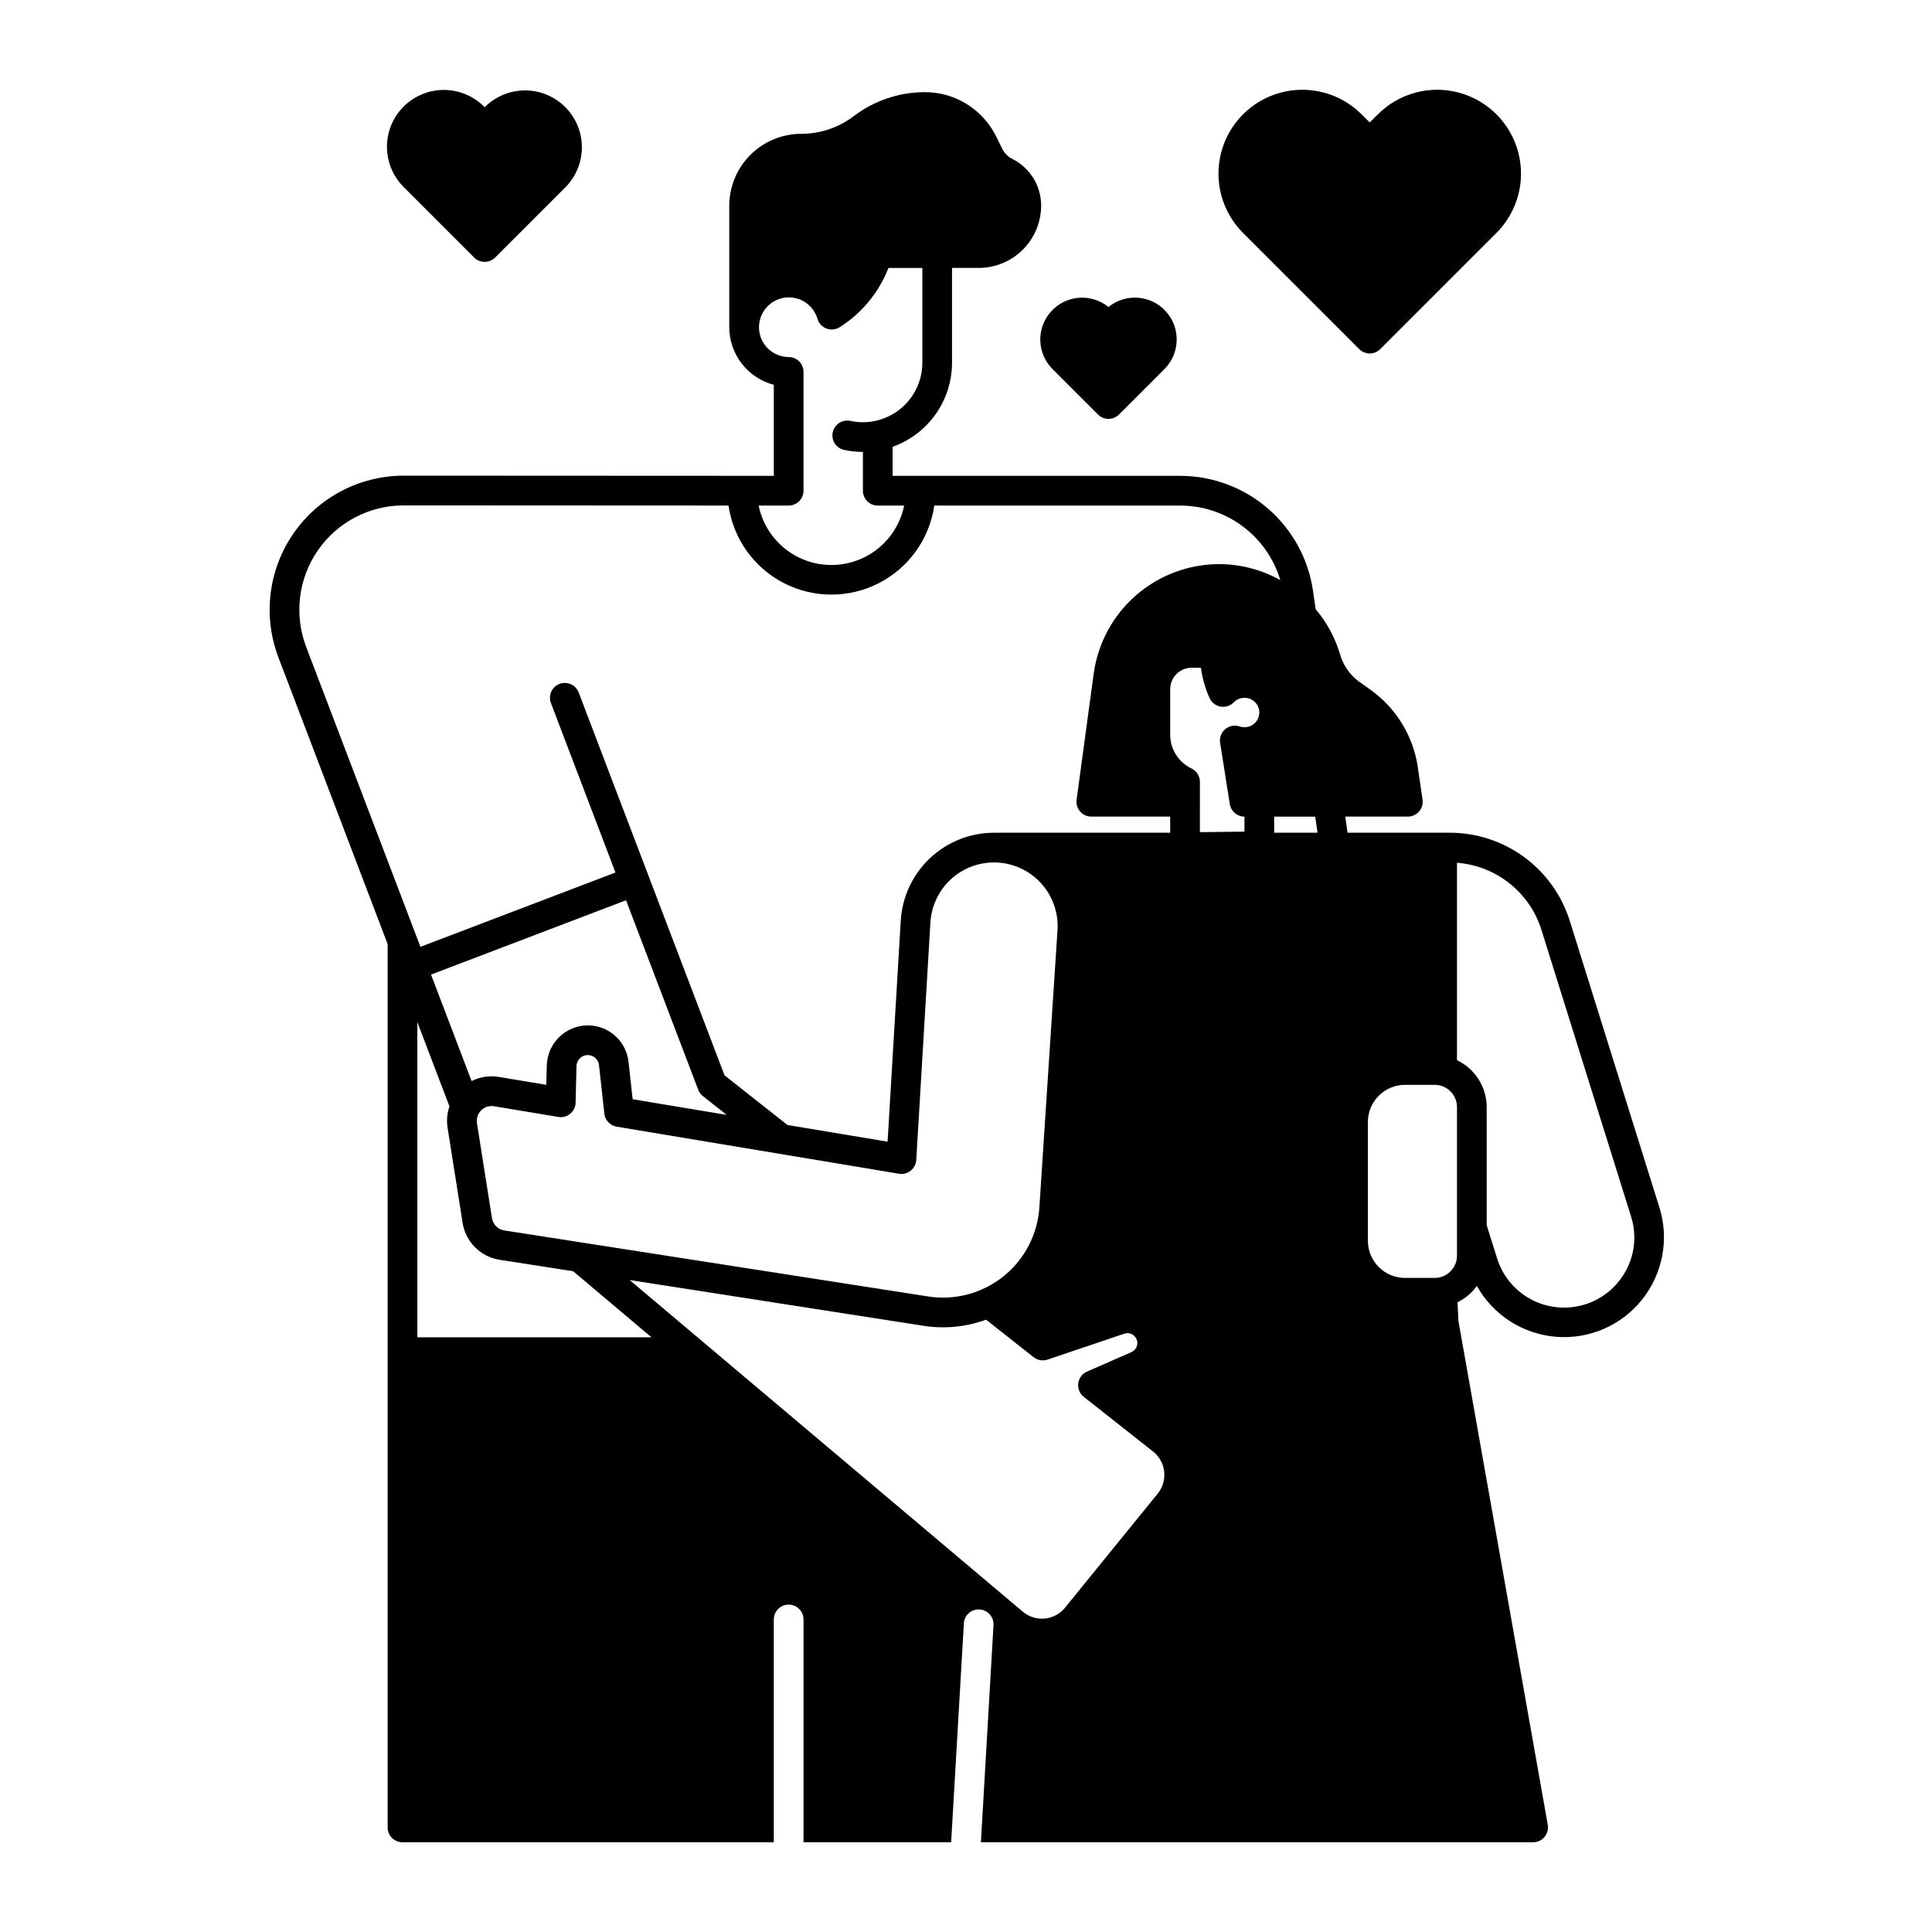 <?xml version="1.0" encoding="UTF-8"?>
<!-- Uploaded to: ICON Repo, www.iconrepo.com, Generator: ICON Repo Mixer Tools -->
<svg fill="#000000" width="800px" height="800px" version="1.1" viewBox="144 144 512 512" xmlns="http://www.w3.org/2000/svg">
 <g>
  <path d="m583.77 464.02-23.727-75.867c-2.109-6.816-6.352-12.773-12.098-17-5.75-4.227-12.703-6.496-19.84-6.473h-26.992l-0.609-4.269 16.59-0.004c1.145 0 2.231-0.496 2.977-1.359 0.75-0.863 1.086-2.012 0.918-3.141l-1.25-8.566 0.004-0.004c-1.227-8.34-5.824-15.812-12.715-20.664l-2.617-1.848h-0.004c-2.523-1.773-4.371-4.348-5.242-7.305-1.305-4.441-3.519-8.559-6.508-12.094l-0.703-4.902c-1.238-8.43-5.457-16.133-11.895-21.715-6.434-5.578-14.656-8.668-23.176-8.703h-76.328v-7.707 0.004c4.602-1.633 8.582-4.652 11.402-8.637 2.82-3.984 4.336-8.746 4.34-13.629v-25.133h7.086c4.383-0.008 8.586-1.75 11.684-4.848 3.102-3.102 4.844-7.301 4.848-11.684-0.004-5.234-2.961-10.016-7.641-12.355-1.152-0.574-2.086-1.512-2.656-2.664l-1.633-3.301c-0.984-1.98-2.269-3.789-3.812-5.371-3.961-4.078-9.41-6.371-15.098-6.352h-0.41c-6.644 0.094-13.086 2.312-18.383 6.328-4 3.055-8.898 4.711-13.934 4.707-5.062 0-9.918 2.012-13.496 5.594-3.582 3.578-5.594 8.434-5.594 13.496v32.152c0.008 3.492 1.168 6.883 3.305 9.648 2.137 2.762 5.125 4.742 8.504 5.625v24.125l-98.117-0.047c-11.68 0.012-22.605 5.762-29.227 15.379-6.621 9.621-8.094 21.879-3.938 32.793l28.945 75.977v234.08c0 1.043 0.414 2.043 1.152 2.781 0.738 0.738 1.738 1.152 2.785 1.152h98.398v-59.039c0-2.176 1.762-3.938 3.938-3.938 2.172 0 3.934 1.762 3.934 3.938v59.039h39.125l3.371-58.043c0.148-2.152 2-3.781 4.152-3.656 2.152 0.125 3.805 1.961 3.703 4.113l-3.34 57.586h146.35c1.164 0 2.269-0.516 3.016-1.406 0.746-0.895 1.062-2.07 0.859-3.219l-23.684-133.57-0.234-4.91h0.004c2.035-0.996 3.797-2.481 5.125-4.32 4.297 7.684 12.129 12.734 20.902 13.469 8.773 0.734 17.34-2.941 22.848-9.809 5.512-6.867 7.25-16.023 4.637-24.43zm-230.77-186.04c1.043 0 2.047-0.414 2.785-1.152 0.738-0.738 1.152-1.738 1.152-2.781v-31.488c0-2.168-1.758-3.93-3.926-3.938-2.988-0.016-5.715-1.715-7.043-4.394-1.328-2.676-1.031-5.875 0.766-8.266 1.797-2.387 4.789-3.559 7.731-3.023 2.941 0.531 5.332 2.68 6.172 5.551 0.348 1.184 1.23 2.141 2.387 2.578s2.453 0.305 3.496-0.355c5.879-3.715 10.41-9.223 12.926-15.703h8.984v25.133c-0.004 4.754-2.152 9.25-5.844 12.238-3.695 2.992-8.543 4.156-13.191 3.168-1.023-0.23-2.102-0.039-2.984 0.531-0.887 0.566-1.504 1.465-1.723 2.496-0.219 1.027-0.016 2.102 0.562 2.981 0.578 0.875 1.484 1.488 2.516 1.691 1.617 0.344 3.262 0.516 4.914 0.516v10.285c0 1.043 0.414 2.043 1.152 2.781s1.738 1.152 2.781 1.152h7c-1.215 5.977-5.133 11.047-10.605 13.734-5.473 2.688-11.879 2.688-17.352 0s-9.391-7.758-10.609-13.734zm-98.398 220.42v-83.523l8.512 22.336h-0.004c-0.625 1.824-0.793 3.773-0.492 5.68l3.973 25.145v-0.004c0.789 5.074 4.773 9.047 9.848 9.828l19.453 3.023 20.762 17.516zm57.055-63.094-1.09-9.898c-0.602-5.504-5.25-9.672-10.785-9.676h-0.016c-5.887 0.031-10.688 4.719-10.863 10.605l-0.125 5.156-12.551-2.094c-2.473-0.418-5.012-0.031-7.246 1.105l-10.754-28.227 51.68-19.695 19.125 50.207h0.004c0.25 0.664 0.68 1.246 1.238 1.688l6.309 4.981zm38.699 14.43 0.09 0.016 31.793 5.301c1.102 0.184 2.231-0.109 3.102-0.805 0.871-0.699 1.41-1.73 1.477-2.844l3.754-62.977c0.258-4.293 2.148-8.324 5.277-11.273 3.129-2.949 7.266-4.594 11.566-4.598 4.664 0 9.125 1.934 12.312 5.34 3.191 3.406 4.828 7.981 4.523 12.637l-4.805 73.43c-0.469 7.168-3.93 13.809-9.531 18.297-5.606 4.492-12.84 6.422-19.938 5.316l-112.32-17.492c-1.691-0.262-3.019-1.586-3.281-3.277l-3.973-25.145c-0.203-1.25 0.211-2.523 1.113-3.414 0.898-0.891 2.176-1.293 3.422-1.082l17.023 2.836v0.004c1.125 0.188 2.277-0.125 3.156-0.852 0.879-0.727 1.398-1.797 1.426-2.938l0.234-9.691c0.035-1.574 1.289-2.852 2.863-2.922 1.578-0.066 2.934 1.102 3.106 2.668l1.414 12.859c0.195 1.75 1.527 3.16 3.266 3.449zm100.46 90.078-24.582 30.25c-1.332 1.641-3.266 2.672-5.371 2.871-2.102 0.195-4.195-0.461-5.812-1.824l-104.19-87.891 77.902 12.133c5.57 0.867 11.27 0.309 16.566-1.621l12.586 9.938c1.047 0.824 2.438 1.066 3.699 0.641l20.328-6.867v-0.004c1.004-0.34 2.117-0.039 2.816 0.762 0.418 0.473 0.648 1.082 0.648 1.711 0.008 1.047-0.609 1.996-1.57 2.414l-11.77 5.156v0.004c-1.262 0.555-2.144 1.73-2.32 3.102-0.176 1.371 0.379 2.731 1.465 3.59l18.367 14.492c1.652 1.305 2.715 3.219 2.945 5.312 0.234 2.098-0.383 4.195-1.711 5.836zm3.297-175.13h-46.703c-6.305 0.008-12.371 2.418-16.957 6.742-4.59 4.324-7.359 10.238-7.742 16.531l-3.492 58.602-26.535-4.422-16.68-13.172-38.648-101.45c-0.773-2.031-3.047-3.051-5.078-2.277-2.031 0.773-3.051 3.047-2.277 5.078l17.105 44.91-51.684 19.695-30.285-79.492c-3.234-8.496-2.09-18.035 3.062-25.523s13.66-11.965 22.75-11.973l86.117 0.043v-0.004c1.277 8.812 6.734 16.465 14.648 20.543s17.312 4.078 25.23 0.004 13.375-11.727 14.656-20.539h65.277c5.941 0.027 11.715 1.965 16.473 5.519 4.758 3.559 8.246 8.551 9.953 14.242-4.969-2.789-10.574-4.25-16.27-4.242-8.098 0.023-15.918 2.969-22.016 8.297-6.098 5.332-10.066 12.684-11.176 20.703l-4.527 33.445v0.004c-0.152 1.125 0.191 2.262 0.938 3.117 0.746 0.855 1.828 1.348 2.965 1.344h20.895zm19.66-27.957c-0.422 0-0.84-0.066-1.238-0.203-1.309-0.457-2.758-0.191-3.82 0.695s-1.582 2.266-1.367 3.637l2.559 16.234c0.305 1.914 1.953 3.32 3.887 3.32v3.981l-11.809 0.137 0.004-13.336c0-1.52-0.879-2.906-2.254-3.555-3.422-1.633-5.606-5.082-5.621-8.871v-12.105c0-1.512 0.598-2.965 1.668-4.035 1.07-1.07 2.523-1.672 4.035-1.672h0.031l2.398 0.008c0.375 2.773 1.148 5.481 2.301 8.031 0.535 1.191 1.625 2.039 2.914 2.266 1.285 0.223 2.598-0.203 3.508-1.145 0.754-0.758 1.781-1.188 2.852-1.188 1.047 0 2.047 0.418 2.781 1.16 0.73 0.727 1.141 1.719 1.133 2.754-0.023 2.164-1.793 3.906-3.961 3.887zm7.894 27.957v-4.269h10.883l0.609 4.269zm48.453 112.07c-0.004 3.262-2.644 5.902-5.902 5.906h-7.871c-5.434-0.008-9.836-4.41-9.84-9.84v-31.488c0.004-5.434 4.406-9.836 9.84-9.84h7.871c3.258 0.004 5.898 2.644 5.902 5.902zm43.359 6.191h0.004c-2.731 3.715-6.742 6.285-11.258 7.207-4.512 0.926-9.211 0.141-13.18-2.199-3.969-2.344-6.93-6.074-8.301-10.473l-2.754-8.797-0.004-31.289c-0.008-5.316-3.07-10.152-7.871-12.43v-52.324c5.098 0.387 9.961 2.297 13.957 5.484s6.941 7.504 8.449 12.387l23.723 75.867h0.004c1.793 5.644 0.766 11.812-2.766 16.566z"/>
  <path d="m504.21 236.52c0.738 0.738 1.738 1.152 2.785 1.152 1.043 0 2.043-0.414 2.781-1.152l30.801-30.801v0.004c5.613-5.617 7.805-13.797 5.746-21.465-2.055-7.668-8.043-13.656-15.711-15.711-7.668-2.055-15.852 0.141-21.465 5.754l-2.156 2.156-2.156-2.156h0.004c-5.613-5.613-13.797-7.809-21.465-5.754-7.668 2.055-13.656 8.047-15.711 15.715-2.055 7.668 0.137 15.848 5.75 21.461z"/>
  <path d="m422.93 241.81 12.047 12.047v-0.004c0.738 0.738 1.738 1.156 2.781 1.156 1.043 0 2.047-0.418 2.785-1.156l12.047-12.047-0.004 0.004c4.176-4.172 4.352-10.883 0.398-15.27-3.949-4.383-10.645-4.902-15.227-1.18-4.582-3.715-11.27-3.191-15.219 1.188-3.949 4.383-3.777 11.086 0.391 15.262z"/>
  <path d="m269.66 212.25c0.738 0.738 1.738 1.152 2.781 1.152 1.043 0 2.047-0.414 2.785-1.152l18.75-18.75c3.695-3.828 5.102-9.32 3.695-14.453-1.41-5.133-5.418-9.141-10.551-10.547-5.133-1.41-10.625-0.004-14.453 3.691l-0.223 0.223-0.223-0.223c-3.812-3.773-9.348-5.238-14.527-3.84-5.18 1.395-9.227 5.441-10.625 10.625-1.398 5.18 0.066 10.711 3.84 14.523z"/>
 </g>
</svg>